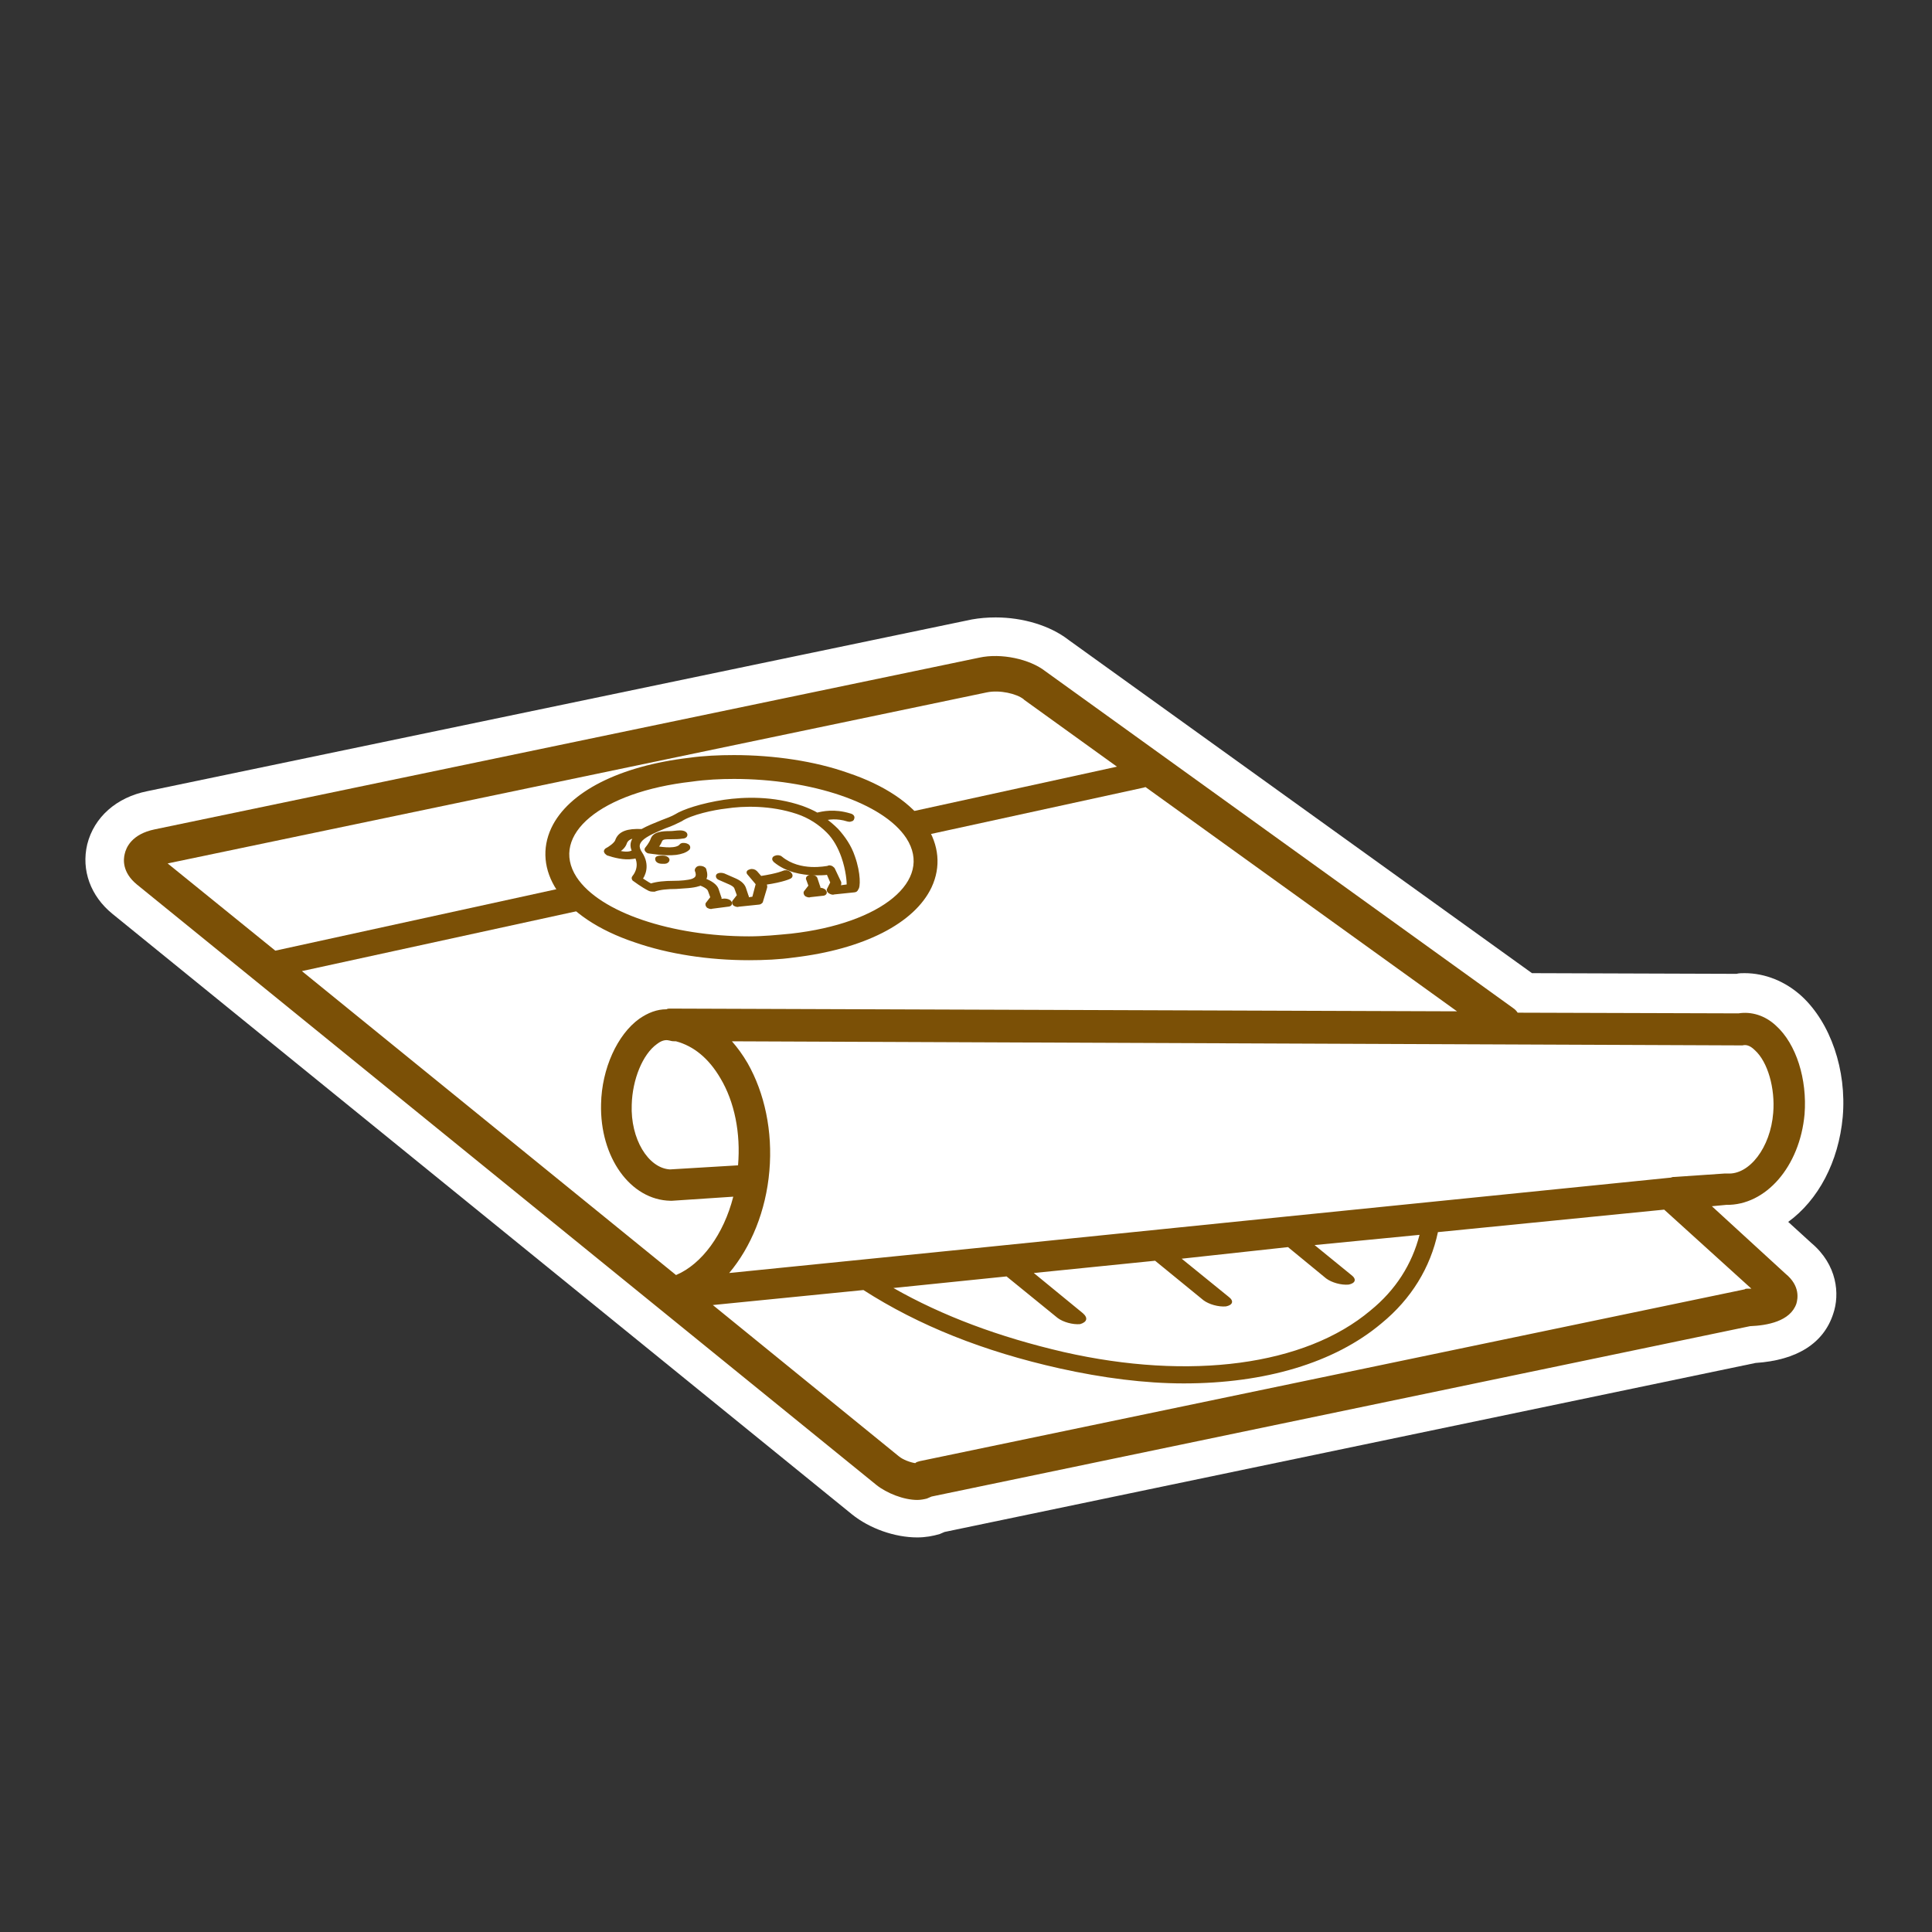 <?xml version="1.0" encoding="utf-8"?>
<!-- Generator: Adobe Illustrator 27.1.1, SVG Export Plug-In . SVG Version: 6.00 Build 0)  -->
<svg version="1.1" id="Calque_1" xmlns="http://www.w3.org/2000/svg" xmlns:xlink="http://www.w3.org/1999/xlink" x="0px" y="0px"
	 viewBox="0 0 283.5 283.5" style="enable-background:new 0 0 283.5 283.5;" xml:space="preserve">
<rect x="0" y="0" width="283.5" height="283.5" fill="#333333" stroke="none"/>
<style type="text/css">
	.st0{fill:#FFFFFF;}
	.st1{fill:#7B5006;}
	.st2{fill:#7B5006;stroke:#7B5006;stroke-width:0.495;stroke-miterlimit:10;}
</style>
<g>
	<path class="st0" d="M134.7,222.9c-2.6,0-5.8-1.1-7.9-2.8L18.3,132c-3.6-2.9-3-6.4-2.8-7.5c0.3-1.1,1.5-4.7,6.7-5.7l121-25.2
		c0.9-0.2,1.9-0.3,2.9-0.3c3.4,0,6.9,1.1,9.1,2.8l68.5,49.3c0.1,0,0.1,0.1,0.2,0.1l31,0.1c0.4,0,0.7-0.1,1.1-0.1
		c2.4,0,4.7,0.9,6.6,2.7c3.6,3.3,5.7,9.4,5.1,15.4c-0.6,7.2-4.6,13-9.9,15l6.2,5.7c3.5,3,2.7,6.5,2.4,7.5c-1.6,4.8-7.1,5.2-9.2,5.4
		l-119.4,24.9c-0.2,0.1-0.5,0.2-0.8,0.3C136.4,222.8,135.5,222.9,134.7,222.9z"/>
	<path class="st0" d="M146.1,96c2.8,0,5.7,0.9,7.5,2.3l68.6,49.4c0.2,0.2,0.5,0.4,0.6,0.6l32.3,0.1c0.3,0,0.6-0.1,0.9-0.1
		c1.7,0,3.4,0.7,4.8,1.9c3,2.7,4.7,8,4.3,13.2c-0.6,7.6-5.5,13.3-11.2,13.3c-0.2,0-0.3,0-0.5,0l-1.5,0.2l10.4,9.6
		c2.2,1.9,1.9,3.8,1.6,4.6c-0.9,2.8-4.4,3.4-7,3.5l-120,25c-0.2,0.1-0.5,0.2-0.7,0.3c-0.4,0.2-0.9,0.2-1.5,0.2c-2,0-4.6-0.9-6.2-2.2
		L20,129.9c-2.3-1.8-2.1-3.9-1.9-4.7c0.2-0.9,1.1-3,4.6-3.7l121-25.2C144.4,96.1,145.2,96,146.1,96 M146.1,90.6L146.1,90.6
		c-1.2,0-2.4,0.1-3.5,0.3l-121,25.2c-4.5,0.9-7.8,3.8-8.8,7.8c-0.9,3.8,0.5,7.6,3.7,10.2L125,222.2c2.6,2.1,6.3,3.4,9.6,3.4
		c1.2,0,2.3-0.2,3.3-0.5c0.2-0.1,0.5-0.2,0.7-0.3l119-24.8c6.1-0.4,10-2.9,11.4-7.2c1-2.9,0.6-7.2-3.2-10.4l-3.4-3.1
		c4.4-3.2,7.4-8.8,8-15.4c0.6-6.9-1.8-13.8-6-17.7c-2.4-2.2-5.4-3.4-8.4-3.4c-0.4,0-0.8,0-1.2,0.1l-30-0.1l-68-48.9
		C154.1,91.8,150.1,90.6,146.1,90.6L146.1,90.6z"/>
</g>
<g>
	<path class="st1" d="M264.8,163.5c0.4-5.1-1.2-10.3-4.2-13c-1.6-1.5-3.6-2.1-5.5-1.8l-32.4-0.1c-0.2-0.3-0.4-0.5-0.7-0.7
		l-68.6-49.4c-2.3-1.8-6.5-2.7-9.7-2l-121,25.2c-3.4,0.7-4.2,2.7-4.4,3.6c-0.2,0.8-0.4,2.7,1.8,4.5l108.5,88.1c1.5,1.2,4,2.2,6,2.2
		c0.5,0,1-0.1,1.4-0.2c0.2-0.1,0.5-0.2,0.7-0.3l120.1-25c2.5-0.1,5.9-0.7,6.8-3.3c0.2-0.7,0.6-2.6-1.6-4.4l-10.8-9.9l2.1-0.2
		C259.1,176.9,264.1,171.2,264.8,163.5z M98.3,148C98.3,148,98.2,148,98.3,148c-0.2,0-0.3,0-0.5,0.1c-1.4,0-2.7,0.5-4,1.4
		c-3.2,2.3-5.5,7.3-5.6,12.5c-0.2,7.8,4.3,14.1,10.2,14.2c0,0,0,0,0.1,0h0.1l9-0.6c-1.4,5.5-4.6,9.9-8.4,11.5l-54.9-44.6l123.4-26.9
		c0.1,0,0.3-0.1,0.4-0.1l45.7,32.9L98.3,148z M105.7,158.2c2.1,3.5,3,8.1,2.6,12.8l-10,0.6c-3.2-0.2-5.8-4.5-5.6-9.5
		c0.1-3.7,1.6-7.4,3.7-8.9c0.9-0.7,1.5-0.6,1.9-0.5c0.3,0.1,0.6,0.1,0.9,0.1C101.8,153.5,104,155.3,105.7,158.2z M144.8,101.6
		c1.9-0.4,4.4,0.2,5.4,1l0.1,0.1l13.6,9.8l-123.5,27l-15.8-12.8L144.8,101.6z M257,189.1c-0.2,0-0.4,0-0.6,0c-0.1,0-0.3,0-0.4,0.1
		l-121,25.2c-0.3,0.1-0.5,0.1-0.7,0.3c-0.7-0.1-1.8-0.5-2.4-1l-27.3-22.2l22.1-2.2c8.1,5.2,17.6,9,28.8,11.5
		c6.3,1.4,12.5,2.2,18.2,2.2c11.9,0,22.1-3,29-8.8c4.4-3.6,7.2-8.2,8.3-13.4l33.2-3.3L257,189.1z M158.9,192.7l-7.2-5.9l17.8-1.8
		l7.1,5.8c0.8,0.6,2.2,1,3.3,0.9l0,0c1-0.2,1.2-0.8,0.4-1.4l-6.9-5.6L189,183l5.6,4.6c0.8,0.6,2.2,1,3.3,0.9c1-0.2,1.2-0.8,0.4-1.4
		l-5.4-4.4l15.4-1.5c-1.1,4.3-3.5,8.1-7.2,11.1c-9.6,8.1-26.5,10.3-45,6.1c-9.5-2.2-17.8-5.3-25-9.4l16.6-1.7l7.5,6.1
		c0.8,0.6,2.2,1,3.3,0.9C159.5,194,159.7,193.4,158.9,192.7z M245.8,172.7c-0.2,0-0.4,0-0.6,0.1l-57.3,5.8l-45.2,4.6l-35.7,3.6
		c3.2-3.8,5.4-9.1,5.9-15c0.5-5.8-0.7-11.4-3.2-15.8c-0.7-1.2-1.5-2.3-2.3-3.2l147.9,0.6c0.2,0,0.3,0,0.4,0c0.4-0.1,1-0.1,1.8,0.7
		c1.9,1.7,3,5.6,2.7,9.2c-0.4,5.1-3.5,9.1-6.7,8.9c-0.1,0-0.3,0-0.4,0L245.8,172.7z"/>
	<g>
		<g>
			<path class="st0" d="M109.9,139.1c-12.3,0-23-3.8-26.7-9.5c-1.6-2.4-1.8-5-0.6-7.4c2.2-4.7,9.2-8.2,18.8-9.3
				c2.1-0.2,4.2-0.4,6.4-0.4c12.3,0,23,3.8,26.7,9.5c1.6,2.4,1.8,5,0.6,7.4c-2.2,4.7-9.2,8.2-18.8,9.3
				C114.2,139,112,139.1,109.9,139.1L109.9,139.1z"/>
			<path class="st1" d="M107.7,114.3c11.3,0,21.9,3.5,25.3,8.7c4,6.2-3.6,12.5-16.9,14c-2.1,0.2-4.1,0.4-6.2,0.4
				c-11.3,0-21.9-3.5-25.3-8.7c-4-6.2,3.6-12.5,16.9-14C103.6,114.4,105.7,114.3,107.7,114.3 M107.7,110.8c-2.2,0-4.5,0.1-6.6,0.4
				c-10.2,1.2-17.7,5-20.2,10.3c-1.4,3-1.1,6.2,0.8,9.1c2.1,3.2,6.1,5.9,11.5,7.7c4.9,1.7,10.8,2.6,16.7,2.6c2.2,0,4.5-0.1,6.6-0.4
				c10.2-1.2,17.7-5,20.2-10.3c1.4-3,1.1-6.2-0.8-9.1c-2.1-3.2-6.1-5.9-11.5-7.7C119.6,111.7,113.6,110.8,107.7,110.8L107.7,110.8z"
				/>
		</g>
		<g>
			<path class="st2" d="M125.2,125.7c-0.5-1.5-1.4-2.8-2.4-3.9c-0.6-0.6-1.2-1.1-1.9-1.6c0.6-0.2,1.9-0.4,3.5,0.1
				c0.1,0,0.3,0.1,0.4,0c0.2,0,0.3-0.1,0.3-0.2c0.1-0.2,0-0.4-0.4-0.5c-2.3-0.7-4-0.3-4.8-0.1c-0.7-0.4-1.4-0.7-2.2-1
				c-4.3-1.5-8.6-1.3-11.4-0.9c-3.3,0.5-6,1.4-7.1,2.1c-0.5,0.3-1.3,0.6-2.1,0.9c-1,0.4-2,0.8-2.9,1.3c-2.1-0.1-3.3,0.3-3.7,1.5
				c-0.2,0.5-1.1,1.1-1.5,1.3c-0.1,0.1-0.2,0.2-0.1,0.3c0,0.1,0.2,0.2,0.3,0.3c0.9,0.3,2.4,0.7,3.6,0.5c0.2,0,0.4-0.1,0.6-0.1
				c0.8,1.7-0.4,3-0.4,3c-0.1,0.1-0.1,0.3,0.1,0.4c0,0,1.2,0.9,2.2,1.4c0.2,0.1,0.5,0.1,0.7,0.1c0.8-0.3,2-0.4,3.2-0.4
				c1.2-0.1,2.4-0.1,3.3-0.4c0.1,0,0.2-0.1,0.3-0.1c1,0.4,1.2,0.7,1.3,0.9l0.4,1.1l-0.7,0.9c-0.1,0.1,0,0.3,0.1,0.4
				c0.2,0.1,0.4,0.2,0.6,0.1l2.3-0.3c0.3,0,0.5-0.2,0.3-0.4c-0.1-0.2-0.5-0.3-0.8-0.3l-1,0.1l0.3-0.3c0-0.1,0.1-0.1,0-0.2l-0.4-1.2
				c-0.2-0.5-0.8-1-1.9-1.4c0.3-0.4,0.3-0.8,0.1-1.5c-0.1-0.2-0.4-0.3-0.7-0.3c-0.3,0-0.5,0.2-0.5,0.4c0.4,1-0.1,1.3-0.6,1.5
				c-0.6,0.2-1.7,0.3-2.8,0.3c-1.2,0-2.4,0.1-3.3,0.4c-0.6-0.3-1.1-0.7-1.5-0.9c0.4-0.5,1.2-2,0-3.8c-0.6-0.9-0.5-1.6,0.4-2.3
				c0.8-0.6,2-1.1,3.2-1.6c0.9-0.3,1.7-0.7,2.3-1c1.5-1,4.8-1.7,6.6-1.9c2.6-0.4,6.6-0.5,10.5,0.8c1.8,0.6,3.3,1.6,4.5,2.8
				c1,1,1.7,2.3,2.2,3.7c0.7,2,0.8,3.7,0.8,4.3l-1.5,0.2l0.2-0.5c0-0.1,0-0.1,0-0.2l-0.9-1.9c0-0.1-0.2-0.2-0.3-0.3
				c-0.2-0.1-0.4-0.1-0.5,0c-0.2,0-4.1,0.9-6.9-1.4c-0.2-0.2-0.6-0.2-0.8-0.1c-0.3,0.1-0.3,0.3-0.1,0.5c1.8,1.5,4,1.8,5.6,1.9
				c0.9,0,1.7,0,2.2-0.1l0.6,1.4l-0.5,1c-0.1,0.1,0,0.3,0.2,0.4c0.2,0.1,0.4,0.2,0.6,0.1l2.9-0.3c0.2,0,0.4-0.1,0.4-0.3
				C126,130.3,126.1,128.2,125.2,125.7z M90.5,125c0.5-0.3,1-0.7,1.2-1.2c0.2-0.7,0.8-1,1.7-1.1c-0.7,0.7-0.8,1.4-0.4,2.2
				C92.4,125.4,91.3,125.2,90.5,125z"/>
			<path class="st2" d="M115,128c0,0-0.8,0.4-3.4,0.8l-0.7-0.8c-0.2-0.2-0.5-0.3-0.8-0.2c-0.3,0.1-0.4,0.2-0.2,0.4l1.1,1.3
				c0.1,0.1,0.2,0.3,0.1,0.4l-0.5,1.9l-1.3,0.2l0.3-0.3c0-0.1,0.1-0.1,0-0.2l-0.4-1.2c-0.2-0.5-0.7-0.9-1.4-1.2l-1.6-0.7
				c-0.3-0.1-0.6-0.1-0.8,0s-0.1,0.4,0.2,0.5l1.6,0.7c0.4,0.2,0.7,0.4,0.8,0.7l0.4,1.1l-0.7,0.9c-0.1,0.1,0,0.3,0.1,0.4
				c0.2,0.1,0.4,0.2,0.6,0.1l2.9-0.3c0.2,0,0.3-0.1,0.4-0.2l0.6-2c0.1-0.2,0-0.4-0.1-0.7c2.8-0.4,3.7-0.9,3.7-0.9
				c0.2-0.1,0.2-0.3,0-0.5C115.6,127.9,115.2,127.9,115,128z"/>
			<path class="st2" d="M119.8,130.6l0.3-0.3c0-0.1,0.1-0.1,0-0.2l-0.4-1.2c-0.1-0.2-0.4-0.3-0.7-0.3c-0.3,0-0.5,0.2-0.5,0.3
				l0.4,1.1l-0.7,0.9c-0.1,0.1,0,0.3,0.1,0.4c0.2,0.1,0.4,0.2,0.6,0.1l1.8-0.2c0.3,0,0.5-0.2,0.3-0.4c-0.1-0.2-0.5-0.3-0.8-0.3
				L119.8,130.6z"/>
			<path class="st2" d="M99.2,125.2c0.7-0.1,1.4-0.3,1.8-0.7c0.1-0.2,0-0.4-0.3-0.5s-0.7-0.1-0.8,0.1c-0.6,0.7-2.5,0.5-3.6,0.3
				c0.2-0.3,0.5-0.7,0.6-1c0.2-0.5,0.6-0.5,1.8-0.5c0.4,0,0.9,0,1.5-0.1c0.3,0,0.5-0.2,0.4-0.4s-0.4-0.3-0.8-0.3
				c-0.5,0-1,0.1-1.4,0.1c-1.3,0-2.4,0.1-2.7,1c-0.2,0.6-0.8,1.3-0.8,1.3c-0.1,0.1-0.1,0.2,0,0.3c0.1,0.1,0.2,0.2,0.4,0.2
				S97.5,125.4,99.2,125.2z"/>
			<path class="st2" d="M96.9,125.8c-0.3,0-0.6,0.1-0.5,0.3c0,0.2,0.3,0.4,0.7,0.4h0.4h0.1c0.2,0,0.4-0.2,0.4-0.3
				c0-0.2-0.3-0.4-0.7-0.4H96.9z"/>
		</g>
	</g>
</g>
</svg>
